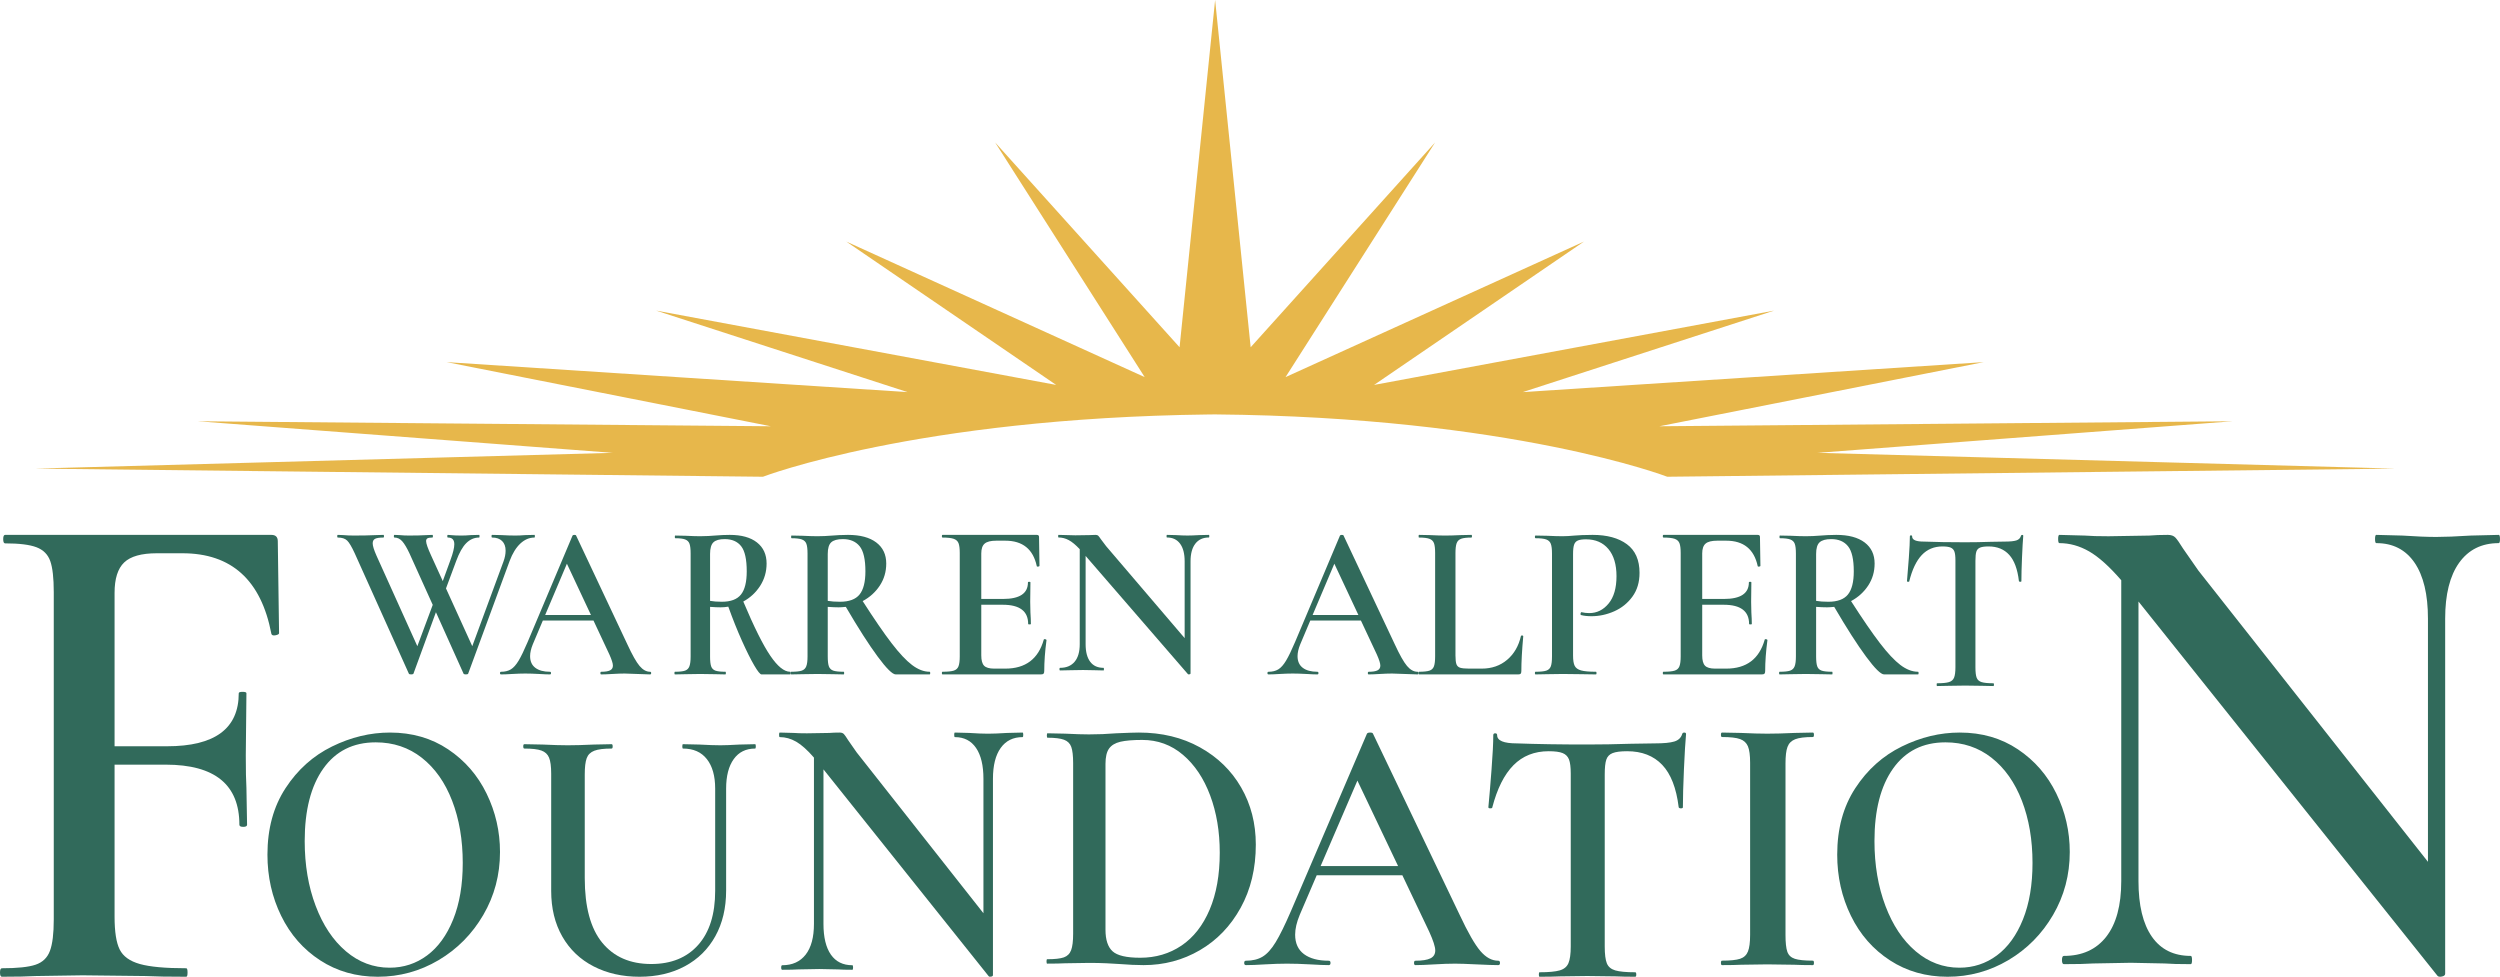 <svg width="215px" height="84px" viewBox="0 0 215 84" version="1.1" xmlns="http://www.w3.org/2000/svg" xmlns:xlink="http://www.w3.org/1999/xlink" class="svg replaced-svg">
    <!-- Generator: Sketch 64 (93537) - https://sketch.com -->
    <title>brandmark</title>
    <desc>Created with Sketch.</desc>
    <g id="Symbols" stroke="none" stroke-width="1" fill="none" fill-rule="evenodd">
        <g id="header" transform="translate(-54, 0)">
            <g id="WAF-logo" transform="translate(54, 0)">
                <g>
                    <path d="M32.491,84 C30.635,84 28.983,83.53 27.536,82.59 C26.089,81.65 24.971,80.376 24.183,78.766 C23.394,77.156 23,75.401 23,73.5 C23,71.274 23.519,69.368 24.557,67.78 C25.595,66.192 26.927,64.998 28.554,64.199 C30.181,63.4 31.842,63 33.539,63 C35.435,63 37.102,63.48 38.539,64.442 C39.976,65.403 41.079,66.673 41.847,68.25 C42.616,69.827 43,71.501 43,73.273 C43,75.239 42.521,77.043 41.563,78.685 C40.605,80.327 39.322,81.623 37.716,82.574 C36.109,83.524 34.367,84 32.491,84 Z M33.509,83.222 C34.707,83.222 35.78,82.871 36.728,82.169 C37.676,81.467 38.424,80.435 38.973,79.074 C39.522,77.713 39.796,76.093 39.796,74.213 C39.796,72.225 39.492,70.443 38.883,68.865 C38.275,67.288 37.406,66.057 36.279,65.171 C35.151,64.285 33.829,63.842 32.312,63.842 C30.375,63.842 28.873,64.593 27.805,66.095 C26.738,67.596 26.204,69.676 26.204,72.333 C26.204,74.385 26.518,76.244 27.147,77.907 C27.775,79.571 28.644,80.872 29.751,81.812 C30.859,82.752 32.112,83.222 33.509,83.222 Z" id="Fill-1" fill="#316A5B"></path>
                    <path d="M61.505,67.818 C61.505,66.734 61.267,65.889 60.79,65.283 C60.314,64.678 59.63,64.376 58.739,64.376 C58.698,64.376 58.678,64.313 58.678,64.188 C58.678,64.063 58.698,64 58.739,64 L60.137,64.031 C60.907,64.073 61.515,64.094 61.961,64.094 C62.325,64.094 62.873,64.073 63.602,64.031 L64.939,64 C64.98,64 65,64.063 65,64.188 C65,64.313 64.98,64.376 64.939,64.376 C64.149,64.376 63.536,64.678 63.101,65.283 C62.665,65.889 62.447,66.734 62.447,67.818 L62.447,76.582 C62.447,78.084 62.138,79.394 61.52,80.51 C60.902,81.626 60.03,82.487 58.906,83.092 C57.781,83.698 56.479,84 55,84 C53.521,84 52.204,83.703 51.049,83.108 C49.894,82.513 48.997,81.658 48.359,80.542 C47.72,79.425 47.402,78.116 47.402,76.614 L47.402,66.535 C47.402,65.909 47.34,65.45 47.219,65.158 C47.097,64.866 46.88,64.662 46.565,64.548 C46.251,64.433 45.76,64.376 45.091,64.376 C45.031,64.376 45,64.313 45,64.188 C45,64.063 45.031,64 45.091,64 L46.672,64.031 C47.563,64.073 48.283,64.094 48.83,64.094 C49.438,64.094 50.187,64.073 51.079,64.031 L52.599,64 C52.66,64 52.69,64.063 52.69,64.188 C52.69,64.313 52.66,64.376 52.599,64.376 C51.93,64.376 51.434,64.438 51.11,64.563 C50.786,64.689 50.567,64.902 50.456,65.205 C50.344,65.508 50.289,65.972 50.289,66.598 L50.289,75.518 C50.289,78.001 50.79,79.853 51.793,81.073 C52.796,82.294 54.2,82.905 56.003,82.905 C57.726,82.905 59.073,82.357 60.046,81.261 C61.018,80.166 61.505,78.616 61.505,76.614 L61.505,67.818 Z" id="Fill-2" fill="#316A5B"></path>
                    <path d="M87.94,63 C87.98,63 88,63.065 88,63.196 C88,63.326 87.98,63.392 87.94,63.392 C87.132,63.392 86.505,63.702 86.061,64.322 C85.616,64.942 85.394,65.829 85.394,66.982 L85.394,83.859 C85.394,83.924 85.344,83.967 85.243,83.989 C85.142,84.011 85.071,84 85.03,83.957 L70.818,66.166 L70.818,79.452 C70.818,80.605 71.031,81.486 71.455,82.096 C71.879,82.705 72.495,83.01 73.303,83.01 C73.344,83.01 73.364,83.075 73.364,83.206 C73.364,83.336 73.344,83.401 73.303,83.401 C72.758,83.401 72.344,83.391 72.061,83.369 L70.455,83.336 L68.667,83.369 C68.344,83.391 67.879,83.401 67.273,83.401 C67.212,83.401 67.182,83.336 67.182,83.206 C67.182,83.075 67.212,83.01 67.273,83.01 C68.142,83.01 68.813,82.705 69.288,82.096 C69.763,81.486 70,80.605 70,79.452 L70,65.154 C69.435,64.502 68.925,64.045 68.47,63.784 C68.015,63.522 67.546,63.392 67.061,63.392 C67.02,63.392 67,63.326 67,63.196 C67,63.065 67.02,63 67.061,63 L68.273,63.033 C68.535,63.055 68.909,63.065 69.394,63.065 L71.333,63.033 C71.576,63.011 71.869,63 72.212,63 C72.374,63 72.495,63.044 72.576,63.131 C72.657,63.218 72.778,63.392 72.94,63.653 L73.667,64.698 L84.576,78.538 L84.576,66.982 C84.576,65.829 84.364,64.942 83.939,64.322 C83.515,63.702 82.909,63.392 82.121,63.392 C82.081,63.392 82.061,63.326 82.061,63.196 C82.061,63.065 82.081,63 82.121,63 L83.364,63.033 C84.01,63.076 84.546,63.098 84.97,63.098 C85.374,63.098 85.919,63.076 86.606,63.033 L87.94,63 Z" id="Fill-3" fill="#316A5B"></path>
                    <path d="M98.348,83 C97.749,83 97.053,82.968 96.261,82.905 C95.971,82.884 95.604,82.862 95.159,82.842 C94.715,82.82 94.212,82.81 93.652,82.81 L91.594,82.842 C91.227,82.862 90.715,82.873 90.058,82.873 C90.019,82.873 90,82.81 90,82.683 C90,82.556 90.019,82.493 90.058,82.493 C90.715,82.493 91.193,82.44 91.492,82.334 C91.792,82.228 92,82.022 92.116,81.716 C92.232,81.41 92.29,80.94 92.29,80.306 L92.29,65.631 C92.29,64.997 92.236,64.532 92.13,64.236 C92.024,63.94 91.816,63.734 91.507,63.618 C91.198,63.502 90.725,63.444 90.087,63.444 C90.048,63.444 90.029,63.38 90.029,63.254 C90.029,63.127 90.048,63.063 90.087,63.063 L91.623,63.095 C92.473,63.137 93.15,63.158 93.652,63.158 C94.425,63.158 95.208,63.127 96,63.063 C96.966,63.021 97.613,63 97.942,63 C99.913,63 101.662,63.423 103.189,64.268 C104.715,65.113 105.899,66.265 106.739,67.722 C107.58,69.181 108,70.818 108,72.635 C108,74.685 107.565,76.497 106.696,78.071 C105.826,79.645 104.657,80.861 103.189,81.716 C101.72,82.572 100.106,83 98.348,83 Z M98.058,82.366 C99.391,82.366 100.575,82.017 101.609,81.32 C102.642,80.623 103.449,79.593 104.029,78.23 C104.609,76.867 104.899,75.234 104.899,73.333 C104.899,71.515 104.623,69.873 104.072,68.404 C103.522,66.936 102.744,65.773 101.739,64.918 C100.734,64.062 99.565,63.634 98.232,63.634 C97.42,63.634 96.792,63.687 96.348,63.792 C95.903,63.898 95.58,64.094 95.377,64.379 C95.174,64.664 95.072,65.103 95.072,65.694 L95.072,79.957 C95.072,80.824 95.275,81.442 95.681,81.811 C96.087,82.181 96.879,82.366 98.058,82.366 Z" id="Fill-4" fill="#316A5B"></path>
                    <path d="M128.848,82.622 C128.95,82.622 129,82.685 129,82.811 C129,82.937 128.95,83 128.848,83 C128.462,83 127.844,82.979 126.992,82.937 C126.14,82.895 125.521,82.874 125.136,82.874 C124.628,82.874 124.03,82.895 123.34,82.937 C122.651,82.979 122.113,83 121.728,83 C121.646,83 121.606,82.937 121.606,82.811 C121.606,82.685 121.646,82.622 121.728,82.622 C122.316,82.622 122.747,82.553 123.021,82.416 C123.295,82.28 123.432,82.054 123.432,81.738 C123.432,81.423 123.259,80.887 122.914,80.129 L120.602,75.271 L113.238,75.271 L111.777,78.678 C111.514,79.309 111.382,79.877 111.382,80.382 C111.382,81.118 111.635,81.675 112.142,82.054 C112.65,82.432 113.36,82.622 114.273,82.622 C114.374,82.622 114.425,82.685 114.425,82.811 C114.425,82.937 114.374,83 114.273,83 C113.907,83 113.38,82.979 112.69,82.937 C111.919,82.895 111.25,82.874 110.682,82.874 C110.134,82.874 109.495,82.895 108.765,82.937 C108.116,82.979 107.578,83 107.152,83 C107.051,83 107,82.937 107,82.811 C107,82.685 107.051,82.622 107.152,82.622 C107.72,82.622 108.197,82.506 108.582,82.274 C108.968,82.043 109.343,81.628 109.708,81.028 C110.073,80.429 110.51,79.54 111.017,78.363 L117.559,63.095 C117.6,63.031 117.691,63 117.833,63 C117.975,63 118.056,63.031 118.076,63.095 L125.531,78.678 C126.241,80.192 126.834,81.228 127.311,81.786 C127.788,82.343 128.3,82.622 128.848,82.622 Z M113.573,74.483 L120.236,74.483 L116.737,67.132 L113.573,74.483 Z" id="Fill-5" fill="#316A5B"></path>
                    <path d="M133.185,64.605 C131.959,64.605 130.949,65.007 130.155,65.81 C129.362,66.612 128.754,67.827 128.332,69.454 C128.332,69.497 128.277,69.518 128.166,69.518 C128.055,69.518 128,69.486 128,69.422 C128.081,68.587 128.171,67.511 128.271,66.195 C128.372,64.878 128.422,63.888 128.422,63.225 C128.422,63.117 128.477,63.064 128.588,63.064 C128.699,63.064 128.754,63.117 128.754,63.225 C128.754,63.696 129.316,63.931 130.442,63.931 C132.17,63.995 134.189,64.027 136.5,64.027 C137.686,64.027 138.941,64.006 140.268,63.963 L142.317,63.931 C143.081,63.931 143.638,63.878 143.99,63.77 C144.342,63.664 144.568,63.449 144.668,63.128 C144.688,63.043 144.749,63 144.849,63 C144.95,63 145,63.043 145,63.128 C144.939,63.792 144.879,64.798 144.819,66.147 C144.759,67.496 144.729,68.587 144.729,69.422 C144.729,69.486 144.673,69.518 144.563,69.518 C144.452,69.518 144.387,69.486 144.367,69.422 C144.166,67.774 143.694,66.559 142.95,65.777 C142.207,64.996 141.202,64.605 139.936,64.605 C139.373,64.605 138.956,64.659 138.685,64.766 C138.414,64.873 138.233,65.06 138.143,65.328 C138.052,65.595 138.007,66.018 138.007,66.596 L138.007,81.399 C138.007,82.063 138.068,82.544 138.188,82.844 C138.309,83.144 138.55,83.347 138.911,83.454 C139.273,83.561 139.846,83.615 140.63,83.615 C140.69,83.615 140.72,83.679 140.72,83.808 C140.72,83.936 140.69,84 140.63,84 C139.926,84 139.373,83.989 138.972,83.968 L136.5,83.936 L134.149,83.968 C133.727,83.989 133.144,84 132.401,84 C132.361,84 132.341,83.936 132.341,83.808 C132.341,83.679 132.361,83.615 132.401,83.615 C133.185,83.615 133.762,83.561 134.134,83.454 C134.506,83.347 134.757,83.138 134.888,82.828 C135.018,82.518 135.084,82.041 135.084,81.399 L135.084,66.532 C135.084,65.975 135.033,65.569 134.933,65.312 C134.832,65.055 134.651,64.873 134.39,64.766 C134.129,64.659 133.727,64.605 133.185,64.605 Z" id="Fill-6" fill="#316A5B"></path>
                    <path d="M153.553,80.408 C153.553,81.069 153.605,81.549 153.71,81.848 C153.814,82.147 154.029,82.349 154.353,82.456 C154.677,82.563 155.195,82.616 155.906,82.616 C155.969,82.616 156,82.68 156,82.808 C156,82.936 155.969,83 155.906,83 C155.237,83 154.704,82.989 154.306,82.968 L151.984,82.936 L149.726,82.968 C149.328,82.989 148.784,83 148.094,83 C148.032,83 148,82.936 148,82.808 C148,82.68 148.032,82.616 148.094,82.616 C148.805,82.616 149.323,82.563 149.647,82.456 C149.971,82.349 150.196,82.141 150.322,81.832 C150.447,81.523 150.51,81.048 150.51,80.408 L150.51,65.592 C150.51,64.952 150.447,64.483 150.322,64.184 C150.196,63.885 149.971,63.677 149.647,63.56 C149.323,63.443 148.805,63.384 148.094,63.384 C148.032,63.384 148,63.32 148,63.192 C148,63.064 148.032,63 148.094,63 L149.726,63.032 C150.646,63.075 151.399,63.096 151.984,63.096 C152.633,63.096 153.417,63.075 154.337,63.032 L155.906,63 C155.969,63 156,63.064 156,63.192 C156,63.32 155.969,63.384 155.906,63.384 C155.216,63.384 154.708,63.448 154.384,63.576 C154.06,63.704 153.841,63.923 153.726,64.232 C153.61,64.542 153.553,65.016 153.553,65.656 L153.553,80.408 Z" id="Fill-7" fill="#316A5B"></path>
                    <path d="M167.491,84 C165.635,84 163.983,83.53 162.536,82.59 C161.089,81.65 159.971,80.376 159.183,78.766 C158.394,77.156 158,75.401 158,73.5 C158,71.274 158.519,69.368 159.557,67.78 C160.595,66.192 161.927,64.998 163.554,64.199 C165.18,63.4 166.842,63 168.539,63 C170.435,63 172.102,63.48 173.539,64.442 C174.976,65.403 176.079,66.673 176.847,68.25 C177.616,69.827 178,71.501 178,73.273 C178,75.239 177.521,77.043 176.563,78.685 C175.605,80.327 174.322,81.623 172.716,82.574 C171.109,83.524 169.367,84 167.491,84 Z M168.509,83.222 C169.707,83.222 170.779,82.871 171.728,82.169 C172.676,81.467 173.424,80.435 173.973,79.074 C174.522,77.713 174.796,76.093 174.796,74.213 C174.796,72.225 174.492,70.443 173.883,68.865 C173.274,67.288 172.406,66.057 171.278,65.171 C170.151,64.285 168.828,63.842 167.311,63.842 C165.375,63.842 163.873,64.593 162.805,66.095 C161.737,67.596 161.204,69.676 161.204,72.333 C161.204,74.385 161.518,76.244 162.147,77.907 C162.775,79.571 163.643,80.872 164.751,81.812 C165.859,82.752 167.112,83.222 168.509,83.222 Z" id="Fill-8" fill="#316A5B"></path>
                    <path d="M45.963,46 C45.988,46 46,46.038 46,46.115 C46,46.191 45.988,46.229 45.963,46.229 C45.522,46.229 45.118,46.401 44.75,46.745 C44.383,47.089 44.076,47.586 43.831,48.236 L40.266,57.924 C40.253,57.975 40.186,58 40.064,58 C39.941,58 39.874,57.975 39.861,57.924 L37.49,52.65 L35.561,57.924 C35.549,57.975 35.481,58 35.359,58 C35.236,58 35.169,57.975 35.157,57.924 L30.507,47.586 C30.249,47.025 30.032,46.659 29.854,46.487 C29.677,46.315 29.41,46.229 29.055,46.229 C29.018,46.229 29,46.191 29,46.115 C29,46.038 29.018,46 29.055,46 L29.533,46.019 C29.802,46.045 30.109,46.057 30.452,46.057 C31.138,46.057 31.763,46.045 32.327,46.019 C32.498,46.006 32.712,46 32.97,46 C33.006,46 33.025,46.038 33.025,46.115 C33.025,46.191 33.006,46.229 32.97,46.229 C32.639,46.229 32.403,46.265 32.262,46.335 C32.121,46.405 32.051,46.535 32.051,46.726 C32.051,46.943 32.161,47.299 32.382,47.796 L35.892,55.573 L37.215,52.019 L35.212,47.586 C34.991,47.115 34.786,46.771 34.596,46.554 C34.406,46.338 34.183,46.229 33.925,46.229 C33.888,46.229 33.87,46.191 33.87,46.115 C33.87,46.038 33.888,46 33.925,46 L34.366,46.019 C34.636,46.045 34.905,46.057 35.175,46.057 C35.751,46.057 36.259,46.045 36.7,46.019 C36.823,46.006 36.982,46 37.178,46 C37.215,46 37.233,46.038 37.233,46.115 C37.233,46.191 37.215,46.229 37.178,46.229 C36.982,46.229 36.844,46.252 36.765,46.296 C36.685,46.341 36.645,46.42 36.645,46.535 C36.645,46.739 36.792,47.159 37.086,47.796 L38.079,49.974 L38.74,48.159 C38.961,47.56 39.071,47.108 39.071,46.803 C39.071,46.42 38.887,46.229 38.52,46.229 C38.483,46.229 38.465,46.191 38.465,46.115 C38.465,46.038 38.483,46 38.52,46 C38.63,46 38.759,46.01 38.906,46.029 C39.053,46.048 39.322,46.057 39.714,46.057 C39.935,46.057 40.192,46.045 40.486,46.019 L41.203,46 C41.228,46 41.24,46.038 41.24,46.115 C41.24,46.191 41.228,46.229 41.203,46.229 C40.786,46.229 40.419,46.389 40.1,46.707 C39.782,47.025 39.494,47.535 39.236,48.236 L38.355,50.605 L40.615,55.573 L43.298,48.293 C43.421,47.962 43.482,47.65 43.482,47.357 C43.482,47 43.381,46.723 43.179,46.526 C42.977,46.328 42.692,46.229 42.324,46.229 C42.287,46.229 42.269,46.191 42.269,46.115 C42.269,46.038 42.287,46 42.324,46 L43.133,46.019 C43.574,46.045 43.972,46.057 44.327,46.057 C44.572,46.057 44.854,46.045 45.173,46.019 L45.963,46 Z" id="Fill-9" fill="#316A5B"></path>
                    <path d="M55.91,57.773 C55.97,57.773 56,57.811 56,57.886 C56,57.962 55.97,58 55.91,58 C55.683,58 55.317,57.987 54.813,57.962 C54.31,57.937 53.944,57.924 53.717,57.924 C53.417,57.924 53.063,57.937 52.656,57.962 C52.248,57.987 51.931,58 51.703,58 C51.655,58 51.631,57.962 51.631,57.886 C51.631,57.811 51.655,57.773 51.703,57.773 C52.05,57.773 52.305,57.732 52.467,57.65 C52.629,57.568 52.71,57.432 52.71,57.243 C52.71,57.054 52.608,56.732 52.404,56.278 L51.038,53.363 L46.686,53.363 L45.823,55.407 C45.667,55.786 45.589,56.126 45.589,56.429 C45.589,56.871 45.739,57.205 46.039,57.432 C46.339,57.659 46.758,57.773 47.298,57.773 C47.357,57.773 47.387,57.811 47.387,57.886 C47.387,57.962 47.357,58 47.298,58 C47.082,58 46.77,57.987 46.363,57.962 C45.907,57.937 45.511,57.924 45.176,57.924 C44.852,57.924 44.475,57.937 44.043,57.962 C43.659,57.987 43.342,58 43.09,58 C43.03,58 43,57.962 43,57.886 C43,57.811 43.03,57.773 43.09,57.773 C43.425,57.773 43.707,57.703 43.935,57.565 C44.163,57.426 44.385,57.176 44.601,56.817 C44.816,56.457 45.074,55.924 45.374,55.218 L49.239,46.057 C49.263,46.019 49.317,46 49.401,46 C49.485,46 49.533,46.019 49.545,46.057 L53.95,55.407 C54.37,56.316 54.72,56.937 55.002,57.271 C55.284,57.605 55.587,57.773 55.91,57.773 Z M46.884,52.89 L50.822,52.89 L48.754,48.479 L46.884,52.89 Z" id="Fill-10" fill="#316A5B"></path>
                    <path d="M67.948,57.771 C67.982,57.771 68,57.809 68,57.885 C68,57.962 67.982,58 67.948,58 L65.491,58 C65.375,58 65.166,57.742 64.864,57.226 C64.562,56.71 64.211,56.006 63.81,55.115 C63.41,54.223 63.017,53.242 62.634,52.172 C62.425,52.21 62.204,52.23 61.972,52.23 C61.717,52.23 61.415,52.217 61.066,52.191 L61.066,56.452 C61.066,56.847 61.098,57.134 61.162,57.312 C61.226,57.49 61.348,57.611 61.528,57.675 C61.708,57.739 61.995,57.771 62.39,57.771 C62.413,57.771 62.425,57.809 62.425,57.885 C62.425,57.962 62.413,58 62.39,58 C62.007,58 61.711,57.994 61.502,57.981 L60.213,57.962 L58.958,57.981 C58.738,57.994 58.436,58 58.053,58 C58.018,58 58,57.962 58,57.885 C58,57.809 58.018,57.771 58.053,57.771 C58.447,57.771 58.735,57.739 58.915,57.675 C59.095,57.611 59.22,57.487 59.289,57.302 C59.359,57.118 59.394,56.834 59.394,56.452 L59.394,47.605 C59.394,47.223 59.362,46.943 59.298,46.764 C59.234,46.586 59.109,46.462 58.923,46.392 C58.738,46.322 58.453,46.287 58.07,46.287 C58.047,46.287 58.035,46.248 58.035,46.172 C58.035,46.096 58.047,46.057 58.07,46.057 L58.976,46.076 C59.487,46.102 59.899,46.115 60.213,46.115 C60.468,46.115 60.703,46.108 60.918,46.096 C61.133,46.083 61.322,46.07 61.484,46.057 C61.937,46.019 62.361,46 62.756,46 C63.767,46 64.548,46.217 65.099,46.65 C65.651,47.083 65.927,47.688 65.927,48.465 C65.927,49.165 65.744,49.802 65.378,50.376 C65.012,50.949 64.527,51.401 63.923,51.732 C64.841,53.911 65.613,55.462 66.241,56.385 C66.867,57.309 67.437,57.771 67.948,57.771 Z M61.066,51.675 C61.345,51.726 61.682,51.751 62.077,51.751 C62.843,51.751 63.392,51.545 63.723,51.131 C64.054,50.717 64.219,50.051 64.219,49.134 C64.219,48.102 64.06,47.382 63.74,46.974 C63.421,46.567 62.948,46.363 62.321,46.363 C61.868,46.363 61.545,46.456 61.354,46.64 C61.162,46.825 61.066,47.159 61.066,47.643 L61.066,51.675 Z" id="Fill-11" fill="#316A5B"></path>
                    <path d="M79.945,57.771 C79.982,57.771 80,57.809 80,57.885 C80,57.962 79.982,58 79.945,58 L77.032,58 C76.754,58 76.238,57.49 75.484,56.471 C74.73,55.452 73.816,54.026 72.742,52.191 C72.476,52.217 72.271,52.23 72.127,52.23 C71.861,52.23 71.547,52.217 71.186,52.191 L71.186,56.452 C71.186,56.847 71.218,57.134 71.285,57.312 C71.351,57.49 71.478,57.611 71.665,57.675 C71.852,57.739 72.151,57.771 72.561,57.771 C72.585,57.771 72.597,57.809 72.597,57.885 C72.597,57.962 72.585,58 72.561,58 C72.163,58 71.855,57.994 71.638,57.981 L70.299,57.962 L68.995,57.981 C68.766,57.994 68.452,58 68.054,58 C68.018,58 68,57.962 68,57.885 C68,57.809 68.018,57.771 68.054,57.771 C68.464,57.771 68.763,57.739 68.95,57.675 C69.137,57.611 69.267,57.487 69.339,57.302 C69.412,57.118 69.448,56.834 69.448,56.452 L69.448,47.605 C69.448,47.223 69.415,46.943 69.348,46.764 C69.282,46.586 69.152,46.462 68.959,46.392 C68.766,46.322 68.47,46.287 68.072,46.287 C68.048,46.287 68.036,46.248 68.036,46.172 C68.036,46.096 68.048,46.057 68.072,46.057 L69.014,46.076 C69.544,46.102 69.973,46.115 70.299,46.115 C70.697,46.115 71.131,46.096 71.602,46.057 C71.758,46.045 71.949,46.032 72.172,46.019 C72.395,46.006 72.645,46 72.923,46 C73.973,46 74.784,46.217 75.357,46.65 C75.931,47.083 76.217,47.688 76.217,48.465 C76.217,49.165 76.033,49.796 75.665,50.357 C75.297,50.917 74.805,51.363 74.19,51.694 C75.18,53.236 76.006,54.44 76.67,55.306 C77.333,56.172 77.921,56.799 78.434,57.188 C78.947,57.576 79.451,57.771 79.945,57.771 Z M71.186,51.675 C71.475,51.726 71.825,51.751 72.235,51.751 C73.019,51.751 73.581,51.545 73.918,51.131 C74.256,50.717 74.425,50.051 74.425,49.134 C74.425,48.102 74.259,47.382 73.927,46.974 C73.596,46.567 73.116,46.363 72.489,46.363 C72.018,46.363 71.683,46.456 71.484,46.64 C71.285,46.825 71.186,47.159 71.186,47.643 L71.186,51.675 Z" id="Fill-12" fill="#316A5B"></path>
                    <path d="M89.766,55.005 C89.766,54.979 89.792,54.967 89.844,54.967 C89.883,54.967 89.919,54.976 89.952,54.995 C89.984,55.014 90,55.031 90,55.043 C89.87,56.016 89.805,56.906 89.805,57.712 C89.805,57.814 89.786,57.888 89.747,57.933 C89.708,57.977 89.63,58 89.513,58 L81.058,58 C81.019,58 81,57.962 81,57.885 C81,57.808 81.019,57.77 81.058,57.77 C81.5,57.77 81.821,57.738 82.023,57.674 C82.224,57.61 82.36,57.485 82.432,57.299 C82.503,57.113 82.539,56.829 82.539,56.445 L82.539,47.555 C82.539,47.171 82.503,46.89 82.432,46.71 C82.36,46.531 82.221,46.407 82.013,46.336 C81.805,46.266 81.487,46.23 81.058,46.23 C81.019,46.23 81,46.192 81,46.115 C81,46.038 81.019,46 81.058,46 L89.163,46 C89.292,46 89.357,46.058 89.357,46.173 L89.396,48.669 C89.396,48.694 89.36,48.714 89.289,48.726 C89.218,48.739 89.176,48.726 89.163,48.688 C88.851,47.229 87.948,46.499 86.455,46.499 L85.675,46.499 C85.208,46.499 84.877,46.582 84.682,46.749 C84.487,46.915 84.39,47.197 84.39,47.594 L84.39,51.51 L86.26,51.51 C87.688,51.51 88.403,51.037 88.403,50.089 C88.403,50.051 88.438,50.032 88.51,50.032 C88.581,50.032 88.617,50.051 88.617,50.089 L88.598,51.76 L88.617,52.663 C88.643,53.072 88.656,53.405 88.656,53.661 C88.656,53.687 88.617,53.699 88.539,53.699 C88.461,53.699 88.422,53.687 88.422,53.661 C88.422,52.56 87.695,52.009 86.241,52.009 L84.39,52.009 L84.39,56.368 C84.39,56.79 84.471,57.085 84.633,57.251 C84.795,57.418 85.084,57.501 85.5,57.501 L86.455,57.501 C88.195,57.501 89.299,56.669 89.766,55.005 Z" id="Fill-13" fill="#316A5B"></path>
                    <path d="M103.962,46 C103.987,46 104,46.037 104,46.112 C104,46.187 103.987,46.224 103.962,46.224 C103.462,46.224 103.074,46.401 102.799,46.756 C102.524,47.11 102.387,47.617 102.387,48.276 L102.387,57.919 C102.387,57.956 102.355,57.981 102.293,57.994 C102.23,58.006 102.187,58 102.162,57.975 L93.363,47.809 L93.363,55.401 C93.363,56.06 93.495,56.564 93.758,56.912 C94.02,57.26 94.401,57.434 94.902,57.434 C94.927,57.434 94.939,57.472 94.939,57.546 C94.939,57.621 94.927,57.658 94.902,57.658 C94.564,57.658 94.308,57.652 94.133,57.639 L93.138,57.621 L92.032,57.639 C91.831,57.652 91.544,57.658 91.169,57.658 C91.131,57.658 91.112,57.621 91.112,57.546 C91.112,57.472 91.131,57.434 91.169,57.434 C91.707,57.434 92.122,57.26 92.416,56.912 C92.71,56.564 92.857,56.06 92.857,55.401 L92.857,47.231 C92.507,46.858 92.191,46.597 91.91,46.448 C91.628,46.298 91.338,46.224 91.038,46.224 C91.013,46.224 91,46.187 91,46.112 C91,46.037 91.013,46 91.038,46 L91.788,46.019 C91.95,46.031 92.182,46.037 92.482,46.037 L93.682,46.019 C93.832,46.006 94.014,46 94.226,46 C94.327,46 94.401,46.025 94.452,46.075 C94.502,46.124 94.576,46.224 94.677,46.373 L95.127,46.97 L101.88,54.879 L101.88,48.276 C101.88,47.617 101.749,47.11 101.486,46.756 C101.223,46.401 100.848,46.224 100.361,46.224 C100.336,46.224 100.323,46.187 100.323,46.112 C100.323,46.037 100.336,46 100.361,46 L101.13,46.019 C101.53,46.044 101.861,46.056 102.124,46.056 C102.374,46.056 102.712,46.044 103.137,46.019 L103.962,46 Z" id="Fill-14" fill="#316A5B"></path>
                    <path d="M121.91,57.773 C121.97,57.773 122,57.811 122,57.886 C122,57.962 121.97,58 121.91,58 C121.682,58 121.317,57.987 120.813,57.962 C120.31,57.937 119.944,57.924 119.716,57.924 C119.417,57.924 119.063,57.937 118.656,57.962 C118.248,57.987 117.93,58 117.703,58 C117.655,58 117.631,57.962 117.631,57.886 C117.631,57.811 117.655,57.773 117.703,57.773 C118.05,57.773 118.305,57.732 118.467,57.65 C118.629,57.568 118.709,57.432 118.709,57.243 C118.709,57.054 118.608,56.732 118.404,56.278 L117.037,53.363 L112.686,53.363 L111.823,55.407 C111.667,55.786 111.589,56.126 111.589,56.429 C111.589,56.871 111.739,57.205 112.039,57.432 C112.338,57.659 112.758,57.773 113.297,57.773 C113.357,57.773 113.387,57.811 113.387,57.886 C113.387,57.962 113.357,58 113.297,58 C113.082,58 112.77,57.987 112.362,57.962 C111.907,57.937 111.511,57.924 111.176,57.924 C110.852,57.924 110.474,57.937 110.043,57.962 C109.659,57.987 109.342,58 109.09,58 C109.03,58 109,57.962 109,57.886 C109,57.811 109.03,57.773 109.09,57.773 C109.425,57.773 109.707,57.703 109.935,57.565 C110.163,57.426 110.384,57.176 110.6,56.817 C110.816,56.457 111.074,55.924 111.374,55.218 L115.239,46.057 C115.263,46.019 115.317,46 115.401,46 C115.485,46 115.533,46.019 115.545,46.057 L119.95,55.407 C120.37,56.316 120.72,56.937 121.002,57.271 C121.284,57.605 121.587,57.773 121.91,57.773 Z M112.884,52.89 L116.822,52.89 L114.754,48.479 L112.884,52.89 Z" id="Fill-15" fill="#316A5B"></path>
                    <path d="M125.17,56.368 C125.17,56.714 125.198,56.963 125.252,57.117 C125.307,57.27 125.413,57.373 125.571,57.424 C125.729,57.475 125.984,57.501 126.336,57.501 L127.429,57.501 C128.292,57.501 129.02,57.248 129.615,56.742 C130.211,56.237 130.605,55.555 130.8,54.698 C130.812,54.659 130.848,54.643 130.909,54.65 C130.97,54.656 131,54.679 131,54.717 C130.891,55.92 130.836,56.918 130.836,57.712 C130.836,57.814 130.818,57.888 130.781,57.933 C130.745,57.977 130.672,58 130.563,58 L122.037,58 C122.012,58 122,57.962 122,57.885 C122,57.808 122.012,57.77 122.037,57.77 C122.449,57.77 122.75,57.738 122.938,57.674 C123.126,57.61 123.254,57.485 123.321,57.299 C123.388,57.113 123.421,56.829 123.421,56.445 L123.421,47.555 C123.421,47.171 123.388,46.89 123.321,46.71 C123.254,46.531 123.124,46.407 122.929,46.336 C122.735,46.266 122.437,46.23 122.037,46.23 C122.012,46.23 122,46.192 122,46.115 C122,46.038 122.012,46 122.037,46 L122.966,46.019 C123.5,46.045 123.937,46.058 124.277,46.058 C124.642,46.058 125.091,46.045 125.626,46.019 L126.537,46 C126.573,46 126.591,46.038 126.591,46.115 C126.591,46.192 126.573,46.23 126.537,46.23 C126.136,46.23 125.841,46.266 125.653,46.336 C125.465,46.407 125.337,46.535 125.27,46.72 C125.204,46.906 125.17,47.19 125.17,47.574 L125.17,56.368 Z" id="Fill-16" fill="#316A5B"></path>
                    <path d="M135.283,56.376 C135.283,56.783 135.33,57.079 135.425,57.264 C135.519,57.449 135.701,57.58 135.971,57.656 C136.242,57.732 136.666,57.771 137.245,57.771 C137.283,57.771 137.302,57.809 137.302,57.885 C137.302,57.962 137.283,58 137.245,58 C136.729,58 136.327,57.994 136.038,57.981 L134.396,57.962 L133.038,57.981 C132.799,57.994 132.472,58 132.057,58 C132.019,58 132,57.962 132,57.885 C132,57.809 132.019,57.771 132.057,57.771 C132.484,57.771 132.792,57.739 132.981,57.675 C133.17,57.611 133.299,57.49 133.368,57.312 C133.437,57.134 133.472,56.847 133.472,56.452 L133.472,47.605 C133.472,47.223 133.437,46.943 133.368,46.764 C133.299,46.586 133.167,46.462 132.972,46.392 C132.777,46.322 132.472,46.287 132.057,46.287 C132.019,46.287 132,46.248 132,46.172 C132,46.096 132.019,46.057 132.057,46.057 L133.038,46.076 C133.591,46.102 134.038,46.115 134.377,46.115 C134.667,46.115 135.019,46.096 135.434,46.057 C135.585,46.045 135.789,46.032 136.047,46.019 C136.305,46.006 136.61,46 136.962,46 C138.207,46 139.192,46.268 139.915,46.803 C140.638,47.338 141,48.159 141,49.267 C141,50.07 140.796,50.751 140.387,51.312 C139.978,51.872 139.456,52.293 138.821,52.573 C138.186,52.854 137.534,52.994 136.868,52.994 C136.516,52.994 136.22,52.962 135.981,52.898 C135.943,52.898 135.925,52.866 135.925,52.803 C135.925,52.765 135.934,52.726 135.953,52.688 C135.971,52.65 135.994,52.637 136.019,52.65 C136.22,52.701 136.44,52.726 136.679,52.726 C137.333,52.726 137.887,52.452 138.339,51.904 C138.792,51.356 139.019,50.573 139.019,49.554 C139.019,48.548 138.786,47.768 138.321,47.214 C137.855,46.659 137.214,46.382 136.396,46.382 C136.094,46.382 135.865,46.414 135.708,46.478 C135.55,46.541 135.44,46.659 135.377,46.831 C135.314,47.003 135.283,47.274 135.283,47.643 L135.283,56.376 Z" id="Fill-17" fill="#316A5B"></path>
                    <path d="M151.766,55.005 C151.766,54.979 151.792,54.967 151.844,54.967 C151.883,54.967 151.919,54.976 151.952,54.995 C151.984,55.014 152,55.031 152,55.043 C151.87,56.016 151.805,56.906 151.805,57.712 C151.805,57.814 151.786,57.888 151.747,57.933 C151.708,57.977 151.63,58 151.513,58 L143.058,58 C143.019,58 143,57.962 143,57.885 C143,57.808 143.019,57.77 143.058,57.77 C143.5,57.77 143.821,57.738 144.023,57.674 C144.224,57.61 144.36,57.485 144.432,57.299 C144.503,57.113 144.539,56.829 144.539,56.445 L144.539,47.555 C144.539,47.171 144.503,46.89 144.432,46.71 C144.36,46.531 144.221,46.407 144.013,46.336 C143.805,46.266 143.487,46.23 143.058,46.23 C143.019,46.23 143,46.192 143,46.115 C143,46.038 143.019,46 143.058,46 L151.163,46 C151.292,46 151.357,46.058 151.357,46.173 L151.396,48.669 C151.396,48.694 151.36,48.714 151.289,48.726 C151.218,48.739 151.176,48.726 151.163,48.688 C150.851,47.229 149.948,46.499 148.455,46.499 L147.675,46.499 C147.208,46.499 146.877,46.582 146.682,46.749 C146.487,46.915 146.39,47.197 146.39,47.594 L146.39,51.51 L148.26,51.51 C149.688,51.51 150.403,51.037 150.403,50.089 C150.403,50.051 150.438,50.032 150.51,50.032 C150.581,50.032 150.617,50.051 150.617,50.089 L150.598,51.76 L150.617,52.663 C150.643,53.072 150.656,53.405 150.656,53.661 C150.656,53.687 150.617,53.699 150.539,53.699 C150.461,53.699 150.422,53.687 150.422,53.661 C150.422,52.56 149.695,52.009 148.241,52.009 L146.39,52.009 L146.39,56.368 C146.39,56.79 146.471,57.085 146.633,57.251 C146.795,57.418 147.084,57.501 147.5,57.501 L148.455,57.501 C150.195,57.501 151.299,56.669 151.766,55.005 Z" id="Fill-18" fill="#316A5B"></path>
                    <path d="M164.946,57.771 C164.982,57.771 165,57.809 165,57.885 C165,57.962 164.982,58 164.946,58 L162.032,58 C161.754,58 161.238,57.49 160.484,56.471 C159.73,55.452 158.816,54.026 157.742,52.191 C157.476,52.217 157.271,52.23 157.127,52.23 C156.861,52.23 156.547,52.217 156.186,52.191 L156.186,56.452 C156.186,56.847 156.219,57.134 156.285,57.312 C156.351,57.49 156.478,57.611 156.665,57.675 C156.852,57.739 157.151,57.771 157.561,57.771 C157.585,57.771 157.597,57.809 157.597,57.885 C157.597,57.962 157.585,58 157.561,58 C157.163,58 156.855,57.994 156.638,57.981 L155.299,57.962 L153.996,57.981 C153.766,57.994 153.452,58 153.054,58 C153.018,58 153,57.962 153,57.885 C153,57.809 153.018,57.771 153.054,57.771 C153.464,57.771 153.763,57.739 153.95,57.675 C154.137,57.611 154.267,57.487 154.339,57.302 C154.412,57.118 154.448,56.834 154.448,56.452 L154.448,47.605 C154.448,47.223 154.415,46.943 154.348,46.764 C154.282,46.586 154.152,46.462 153.959,46.392 C153.766,46.322 153.471,46.287 153.073,46.287 C153.048,46.287 153.036,46.248 153.036,46.172 C153.036,46.096 153.048,46.057 153.073,46.057 L154.014,46.076 C154.544,46.102 154.973,46.115 155.299,46.115 C155.697,46.115 156.131,46.096 156.602,46.057 C156.759,46.045 156.949,46.032 157.172,46.019 C157.395,46.006 157.646,46 157.923,46 C158.973,46 159.784,46.217 160.358,46.65 C160.931,47.083 161.217,47.688 161.217,48.465 C161.217,49.165 161.033,49.796 160.665,50.357 C160.297,50.917 159.806,51.363 159.19,51.694 C160.18,53.236 161.006,54.44 161.67,55.306 C162.333,56.172 162.921,56.799 163.434,57.188 C163.947,57.576 164.451,57.771 164.946,57.771 Z M156.186,51.675 C156.475,51.726 156.825,51.751 157.235,51.751 C158.02,51.751 158.581,51.545 158.919,51.131 C159.256,50.717 159.425,50.051 159.425,49.134 C159.425,48.102 159.259,47.382 158.927,46.974 C158.596,46.567 158.116,46.363 157.489,46.363 C157.018,46.363 156.683,46.456 156.484,46.64 C156.285,46.825 156.186,47.159 156.186,47.643 L156.186,51.675 Z" id="Fill-19" fill="#316A5B"></path>
                    <path d="M167.05,46.994 C166.329,46.994 165.735,47.243 165.268,47.739 C164.801,48.236 164.444,48.988 164.195,49.995 C164.195,50.022 164.163,50.035 164.098,50.035 C164.033,50.035 164,50.015 164,49.975 C164.047,49.459 164.1,48.793 164.16,47.978 C164.219,47.163 164.248,46.55 164.248,46.139 C164.248,46.073 164.281,46.04 164.346,46.04 C164.411,46.04 164.444,46.073 164.444,46.139 C164.444,46.431 164.774,46.576 165.436,46.576 C166.453,46.616 167.641,46.636 169,46.636 C169.697,46.636 170.436,46.623 171.216,46.596 L172.422,46.576 C172.871,46.576 173.199,46.543 173.406,46.477 C173.613,46.411 173.746,46.278 173.805,46.08 C173.817,46.027 173.852,46 173.911,46 C173.97,46 174,46.027 174,46.08 C173.964,46.49 173.929,47.113 173.893,47.948 C173.858,48.783 173.84,49.459 173.84,49.975 C173.84,50.015 173.808,50.035 173.743,50.035 C173.678,50.035 173.639,50.015 173.627,49.975 C173.509,48.955 173.232,48.203 172.794,47.72 C172.357,47.236 171.766,46.994 171.021,46.994 C170.69,46.994 170.445,47.027 170.286,47.093 C170.126,47.159 170.019,47.276 169.966,47.441 C169.913,47.607 169.887,47.868 169.887,48.226 L169.887,57.39 C169.887,57.801 169.922,58.099 169.993,58.284 C170.064,58.47 170.206,58.596 170.418,58.662 C170.631,58.728 170.968,58.761 171.429,58.761 C171.464,58.761 171.482,58.801 171.482,58.881 C171.482,58.96 171.464,59 171.429,59 C171.015,59 170.69,58.993 170.454,58.98 L169,58.96 L167.617,58.98 C167.369,58.993 167.026,59 166.589,59 C166.565,59 166.553,58.96 166.553,58.881 C166.553,58.801 166.565,58.761 166.589,58.761 C167.05,58.761 167.39,58.728 167.608,58.662 C167.827,58.596 167.975,58.466 168.051,58.274 C168.128,58.082 168.167,57.788 168.167,57.39 L168.167,48.186 C168.167,47.842 168.137,47.59 168.078,47.431 C168.019,47.272 167.913,47.159 167.759,47.093 C167.605,47.027 167.369,46.994 167.05,46.994 Z" id="Fill-20" fill="#316A5B"></path>
                    <path d="M214.89,46 C214.963,46 215,46.118 215,46.354 C215,46.591 214.963,46.709 214.89,46.709 C213.428,46.709 212.295,47.27 211.49,48.392 C210.686,49.515 210.284,51.119 210.284,53.206 L210.284,83.744 C210.284,83.862 210.193,83.941 210.01,83.98 C209.827,84.02 209.7,84 209.626,83.921 L183.909,51.73 L183.909,75.77 C183.909,77.857 184.293,79.452 185.061,80.554 C185.828,81.657 186.943,82.208 188.405,82.208 C188.479,82.208 188.515,82.326 188.515,82.563 C188.515,82.799 188.479,82.917 188.405,82.917 C187.418,82.917 186.669,82.898 186.157,82.858 L183.251,82.799 L180.016,82.858 C179.431,82.898 178.59,82.917 177.493,82.917 C177.384,82.917 177.329,82.799 177.329,82.563 C177.329,82.326 177.384,82.208 177.493,82.208 C179.065,82.208 180.281,81.657 181.14,80.554 C181.999,79.452 182.428,77.857 182.428,75.77 L182.428,49.899 C181.405,48.717 180.482,47.89 179.66,47.418 C178.837,46.945 177.987,46.709 177.11,46.709 C177.037,46.709 177,46.591 177,46.354 C177,46.118 177.037,46 177.11,46 L179.303,46.059 C179.778,46.099 180.454,46.118 181.332,46.118 L184.841,46.059 C185.28,46.02 185.81,46 186.431,46 C186.724,46 186.943,46.079 187.089,46.237 C187.236,46.394 187.455,46.709 187.747,47.181 L189.063,49.072 L208.804,74.116 L208.804,53.206 C208.804,51.119 208.42,49.515 207.652,48.392 C206.885,47.27 205.788,46.709 204.362,46.709 C204.289,46.709 204.253,46.591 204.253,46.354 C204.253,46.118 204.289,46 204.362,46 L206.61,46.059 C207.78,46.138 208.749,46.177 209.516,46.177 C210.248,46.177 211.235,46.138 212.477,46.059 L214.89,46 Z" id="Fill-21" fill="#316A5B"></path>
                    <path d="M24,54.451 C24,54.532 23.899,54.593 23.697,54.634 C23.496,54.674 23.376,54.634 23.339,54.512 C22.459,49.891 19.908,47.581 15.688,47.581 L13.486,47.581 C12.165,47.581 11.229,47.844 10.679,48.371 C10.128,48.898 9.853,49.77 9.853,50.986 L9.853,64.179 L14.367,64.179 C18.477,64.179 20.532,62.659 20.532,59.619 C20.532,59.538 20.642,59.498 20.862,59.498 C21.083,59.498 21.193,59.538 21.193,59.619 L21.138,64.97 C21.138,66.226 21.156,67.158 21.193,67.766 L21.248,70.928 C21.248,71.05 21.138,71.11 20.917,71.11 C20.697,71.11 20.587,71.05 20.587,70.928 C20.587,67.483 18.477,65.76 14.257,65.76 L9.853,65.76 L9.853,78.832 C9.853,80.129 10,81.071 10.294,81.659 C10.587,82.247 11.165,82.662 12.027,82.905 C12.89,83.149 14.22,83.27 16.018,83.27 C16.092,83.27 16.129,83.392 16.129,83.635 C16.129,83.878 16.092,84 16.018,84 C14.514,84 13.339,83.98 12.496,83.939 L7.101,83.878 L3.083,83.939 C2.385,83.98 1.413,84 0.165,84 C0.055,84 0,83.878 0,83.635 C0,83.392 0.055,83.27 0.165,83.27 C1.486,83.27 2.45,83.169 3.055,82.966 C3.661,82.764 4.073,82.368 4.293,81.78 C4.514,81.193 4.624,80.291 4.624,79.075 L4.624,50.925 C4.624,49.709 4.523,48.817 4.321,48.25 C4.119,47.682 3.725,47.287 3.138,47.064 C2.55,46.841 1.651,46.73 0.44,46.73 C0.33,46.73 0.275,46.608 0.275,46.365 C0.275,46.122 0.33,46 0.44,46 L23.339,46 C23.706,46 23.89,46.183 23.89,46.547 L24,54.451 Z" id="Fill-22" fill="#316A5B"></path>
                    <path d="M103.903,35.645 C78.739,35.952 65.614,41 65.614,41 L3,40.3 L52.69,38.944 L17.002,36.229 L66.293,36.659 L38.408,31.143 L78.048,33.721 L56.424,26.711 L90.83,33.103 L72.78,20.775 L98.444,32.432 L85.583,12.253 L101.443,29.863 L104.5,0 L107.557,29.863 L123.417,12.253 L110.556,32.432 L136.22,20.775 L118.17,33.103 L152.576,26.711 L130.952,33.721 L170.592,31.143 L142.707,36.659 L191.998,36.229 L156.31,38.944 L206,40.3 L143.386,41 C143.386,41 130.054,35.872 104.5,35.639 L103.903,35.645 Z" id="Fill-23" fill="#E7B74B"></path>
                </g>
            </g>
        </g>
    </g>
</svg>